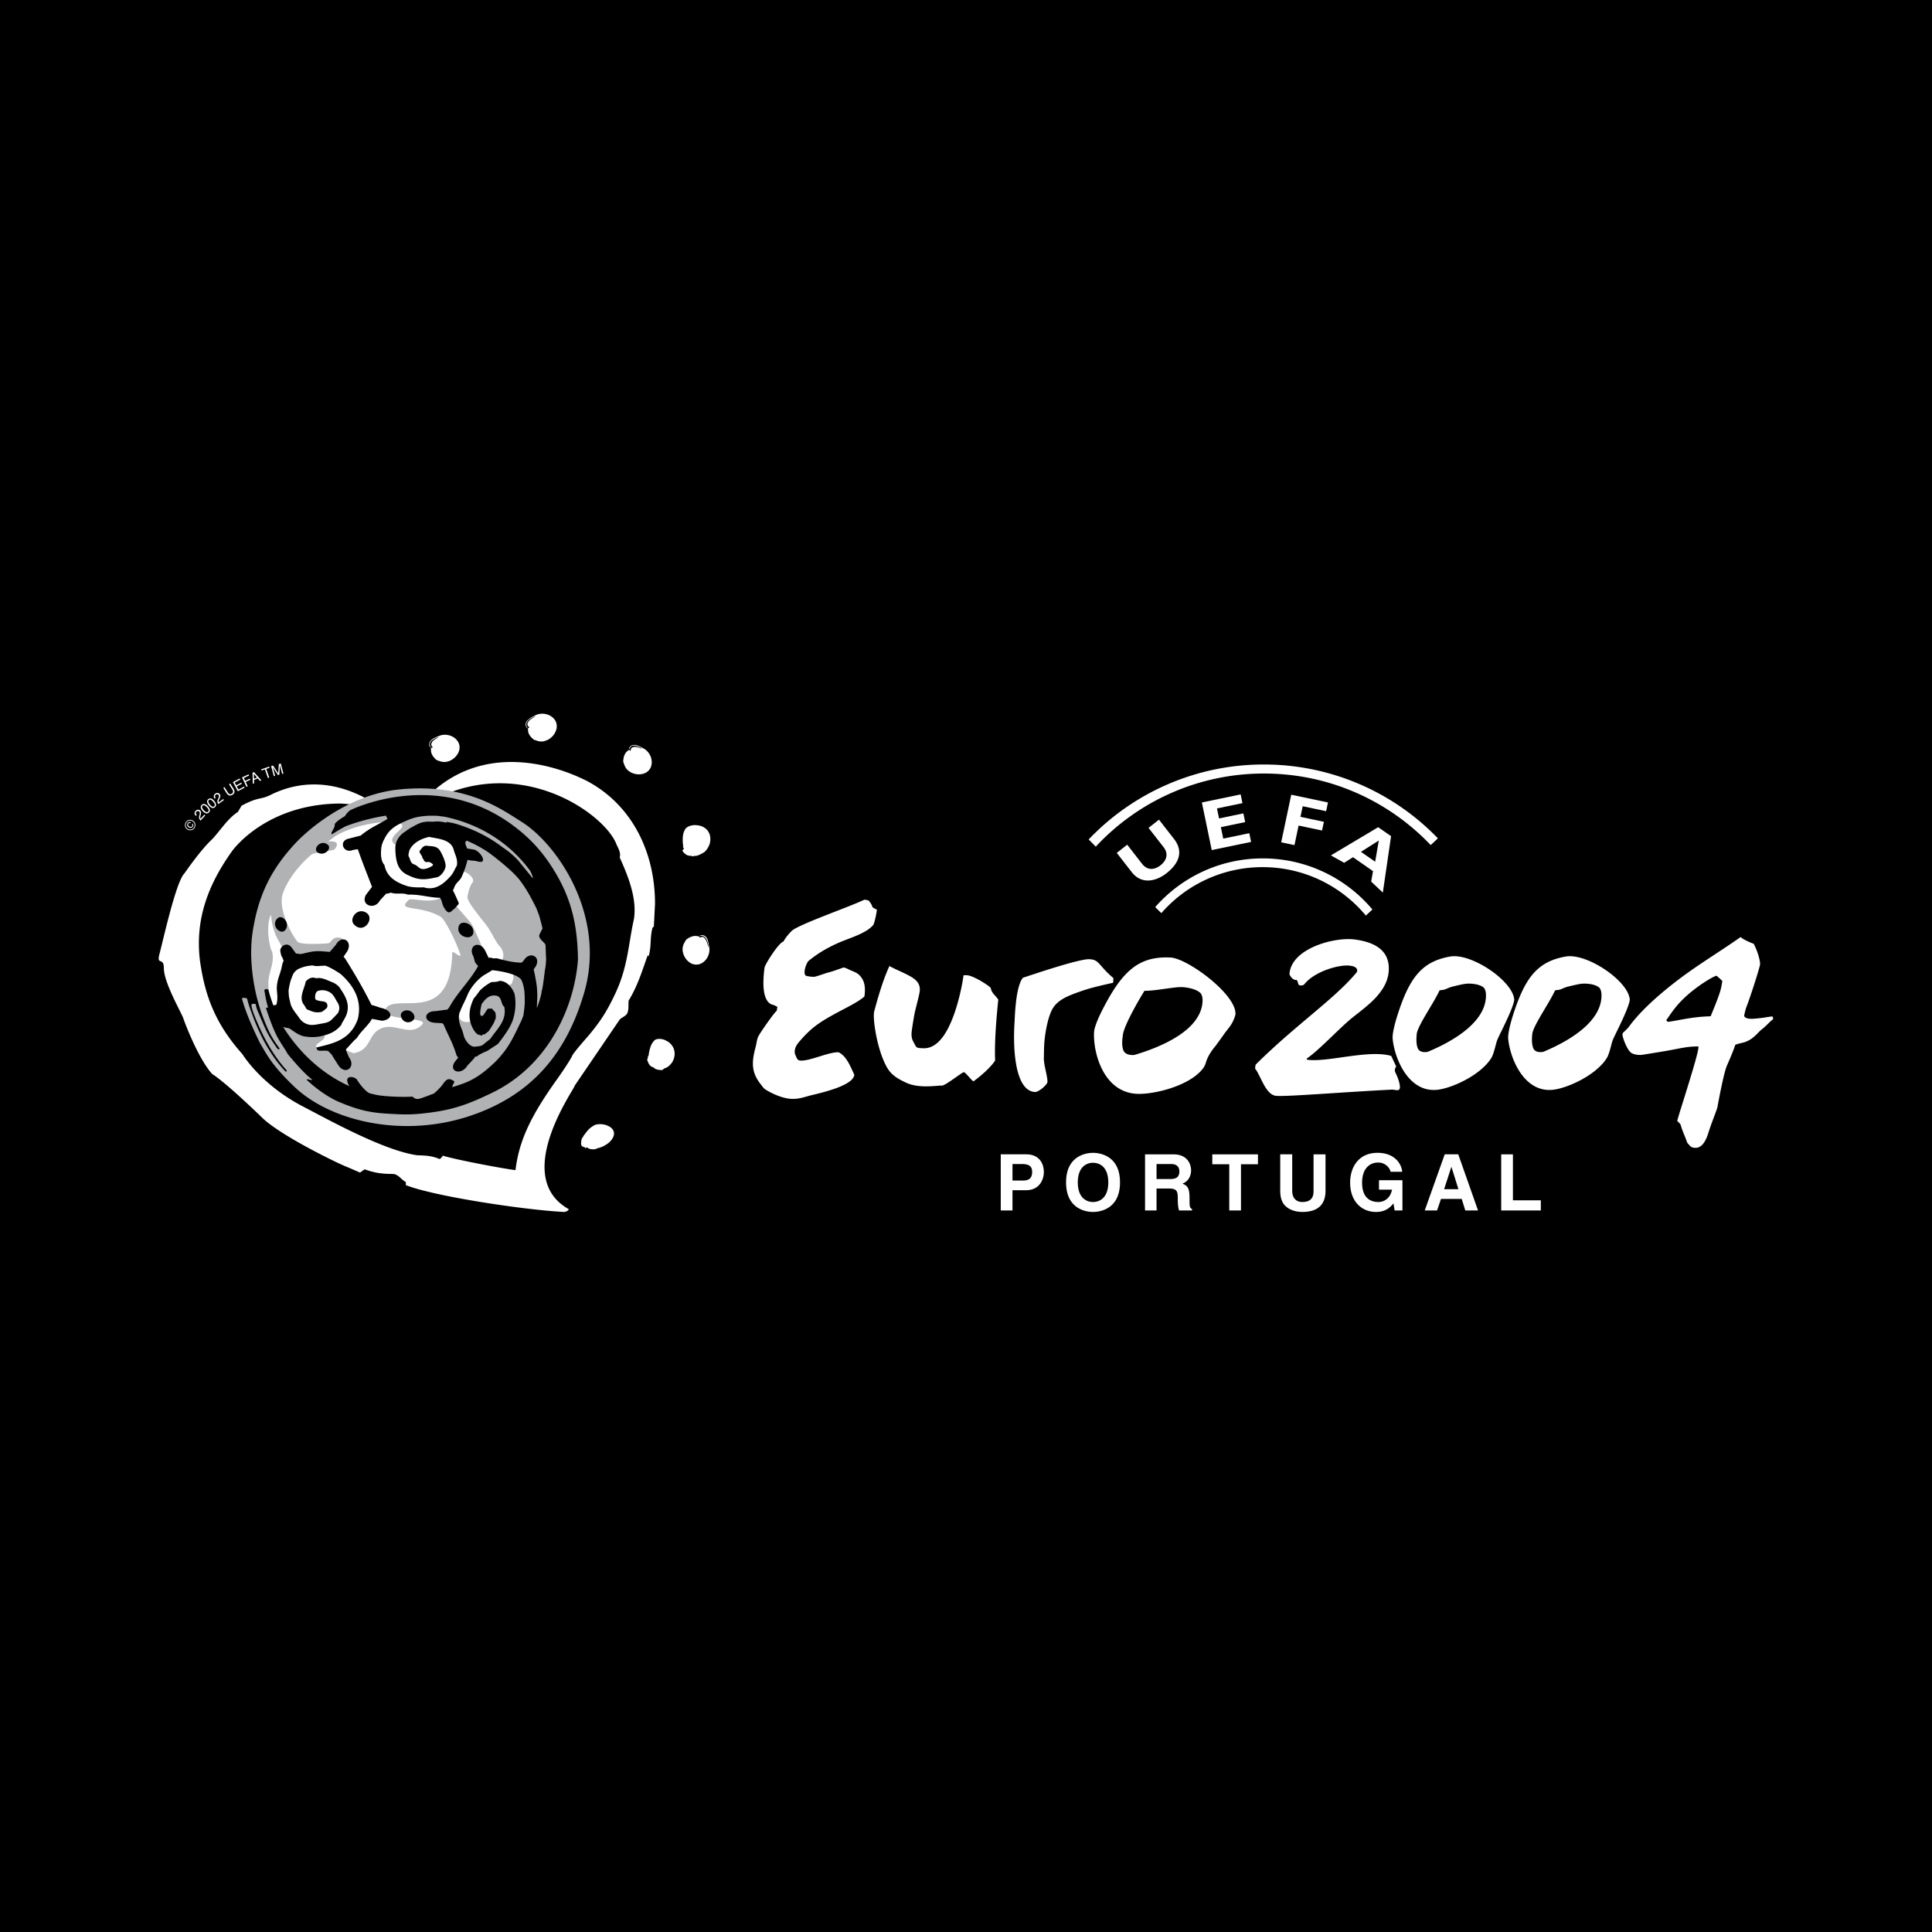 <svg xmlns="http://www.w3.org/2000/svg" width="2500" height="2500" viewBox="0 0 192.756 192.756"><g fill-rule="evenodd" clip-rule="evenodd"><path d="M0 0h192.756v192.756H0V0z"/><path d="M101.016 118.748h1.342c1.506 0 1.787-1.279 1.787-1.786 0-1.1-.656-1.794-1.74-1.794h-2.559v5.601h1.17v-2.021zm0-.967v-1.646h.93c.725 0 1.029.227 1.029.772 0 .25 0 .874-.875.874h-1.084zM106.363 117.968c0 2.629 1.949 2.949 2.689 2.949.742 0 2.691-.32 2.691-2.949 0-2.628-1.949-2.948-2.691-2.948-.74 0-2.689.32-2.689 2.948zm1.17 0c0-1.568.889-1.957 1.52-1.957.633 0 1.521.389 1.521 1.957s-.889 1.958-1.521 1.958c-.631 0-1.52-.39-1.52-1.958zM114.242 120.769h1.146v-2.192h1.209c.865 0 .912.297.912 1.062 0 .577.047.865.125 1.131h1.295v-.148c-.25-.094-.25-.297-.25-1.115 0-1.045-.25-1.217-.709-1.42.553-.187.865-.717.865-1.334 0-.484-.273-1.583-1.764-1.583h-2.83v5.599h.001zm1.147-3.136v-1.498h1.459c.686 0 .818.437.818.733 0 .554-.297.765-.904.765h-1.373zM123.812 116.158h1.694v-.99h-4.555v.99h1.692v4.611h1.169v-4.611zM132.246 115.168h-1.193v3.689c0 .679-.328 1.068-1.131 1.068-.547 0-.998-.343-.998-1.123v-3.635h-1.195v3.713c.016.562.133 1.014.438 1.357.5.554 1.264.679 1.779.679 1.412 0 2.301-.632 2.301-2.106v-3.642h-.001zM137.582 118.693h1.303c-.242 1.131-1.1 1.232-1.357 1.232-.795 0-1.631-.397-1.631-1.927 0-1.436.773-2.012 1.607-2.012.826 0 1.225.701 1.225.92h1.17c-.062-.772-.74-1.888-2.457-1.888-1.889-.008-2.738 1.436-2.738 2.964 0 1.966 1.225 2.934 2.574 2.934 1.021 0 1.451-.507 1.748-.851l.117.702h.779v-3.019h-2.34v.945zM143.768 119.614h2.068l.357 1.154h1.271l-1.973-5.601h-1.35l-1.996 5.601h1.232l.391-1.154zm1.031-3.182h.016l.693 2.215h-1.428l.719-2.215zM150.945 115.168h-1.17v5.601h3.955v-1.015h-2.785v-4.586zM115.867 91.105a13.372 13.372 0 0 1 10.1-4.59c4.143 0 7.848 1.879 10.307 4.833l.65-.609a14.257 14.257 0 0 0-10.938-5.096c-4.277 0-8.113 1.88-10.732 4.858l.613.604zM124.822 83.999l-3.926.814-.986-4.751 3.871-.803.18.87-2.543.528.207.997 2.426-.504.181.871-2.425.503.236 1.143 2.6-.539.179.871zM132.309 80.933l-2.338-.495-.225 1.058 2.34.495-.186.869-2.338-.494-.412 1.95-1.324-.28 1.002-4.748 3.664.774-.183.871zM137.965 89.054l-1.162-1.098.182-1.043-1.996-1.388-.881.557-1.324-.738 4.715-2.814 1.289.896-.823 5.628zm-.401-5.192l-1.781 1.126 1.416.984.365-2.11zM116.402 87.108c-.869.69-2.344 1.254-3.424-.014l-1.557-1.999 1.041-.82 1.527 1.963c.553.65 1.246.524 1.799.09.553-.433.834-1.08.332-1.769l-1.529-1.961 1.041-.821 1.557 1.999c.93 1.277.356 2.427-.787 3.332z" fill="#fff"/><path d="M142.742 84.314c-4.182-4.397-10.088-7.139-16.635-7.139a22.888 22.888 0 0 0-16.783 7.296l-.707-.72a24.092 24.092 0 0 1 17.475-7.477 24.087 24.087 0 0 1 17.367 7.366l-.717.674zM171.836 97.897c.049-.008-.531-.525-.572-.538-.127-.038-1.094.521-1.881 1.097-2 1.465-2.58 2.563-3.098 3.269-.107.146.152.223.152.223.889-.108 2.287-.485 4.045-.546l.193-.013.105-.26c.414-1.011.855-2.107.957-2.683.001 0 .093-.508.099-.549zm-7.865 7.321c-.307.068-.82.042-1.174-.144-.463-.249-.959-1.677-.922-1.887a.332.332 0 0 1 .156-.238l.387-.386c.107-.064 1.074-1.814 5.053-4.836 2.002-1.522 4.291-2.888 6.191-4.238.385.337 1.107.592 1.305.676.369.672.688 1.761.629 2.093-.084.47-1.014 3.37-1.393 4.306 0 0-.209.751-.184.81.129.295.662.285.977.264.188-.014.875-.08 1.021-.111.123-.026.553-.088.666-.103.273-.009.133-.011.238.246-.328.235-.734.72-1.086.981-.457.337-.807.965-1.693 1.3-.246.093-.611.151-.801.215l-.203.066-.072.2c-.238.671-.477 1.212-.77 1.885-.301.688-.801 3.326-.938 4.1-.055.315-.59 1.561-.908 2.594-.332 1.076-.799 1.612-1.463 1.495a.628.628 0 0 1-.342-.15 1.65 1.65 0 0 1-.152-.164l-.158-.188c-.1-.31-.285-.733-.443-1.147a5.425 5.425 0 0 1-.199-.592c-.047-.185-.357-.403-.352-.436.09-.511 2.395-7.426 2.086-7.426-.988 0-1.457.124-2.879.389-.634.119-2.577.426-2.577.426zM135.127 93.729c2.924.368 3.439 1.778 3.436 2.922-.006 2.214-2.082 3.642-3.6 4.85-1.262 1.003-3.318 3.248-4.592 4.114.006.067.021.072.037.113 2.02.293 6.082-1.036 8.393-.381l.498 1.054c-.346.535.037.54.311 1.641.271 1.102-.428.603-.834.676-4.465.217-10.379.709-11.447.615s-1.533-2.004-2.111-2.728c.016-.12.045-.34.064-.392 3.99-3.966 7.934-6.59 10.09-9.228 0 0 .289-.555-.779-.648s-3.383.582-4.406 1.796c0 0-.17.295-.58.146-.109-.039-.129-.506-.26-.502-.463.013-.695-.564-.695-.564.125-2.569 4.44-3.74 6.475-3.484zM87.481 90.745c.009.233-.23 1.32-.338 1.506-.099.168-.462.451-.627.555-.976.614-2.063.883-3.114 1.375-.911.426-1.797.918-2.754 1.708-.244.312-.538 1.157-.27 1.447.156.076.728.145.902.112.309-.058 1.01-.33 1.333-.414.564-.146 1.001-.324 1.554-.508.237.039.443.166.659.263.29.13.629.235.867.457.633.59.659 1.376.549 2.177-.639.568-1.981 1.203-2.765 1.631-1.616.882-2.528 1.43-3.82 2.98-.564.676-.312 1.205-.312 1.205.058.055.149.521.413.564.896.146 2.879-.856 3.904-.817.825.399 1.196 1.468 1.568 2.227-.043 1.138-3.559 1.876-4.403 2.09-.51.13-1.081.349-1.791.335-1.103-.021-2.359-.734-2.669-.938-.204-.135-.34-.358-.488-.545-.967-1.22-.869-2.282-.491-3.695.08-.297.118-.657.215-.94.113-.328 1.631-2.487 1.891-2.674l.066-.394-.362-.181c-1.328-.206-1.041-2.81-.921-3.721.042-.324 1.381-2.467 1.897-2.622.176-.351.53-.77.814-1.049.642-.633 5.966-2.471 7.254-3.121l.388.072c.171.144.361.442.404.663.126.111.289.203.447.252zM117.264 98.52c-.281.03-.609.075-.953.122-.652.091-1.357.192-1.855.205l-.277.007-.143.236c-.799 1.327-2 3.503-2.018 4.278 0 0-.168.911.076 1.453.242.537 1.078.432 1.078.432 2.713-.798 6.654-2.468 6.805-5.33.02-.387-.051-.621-.18-.819-.527-.55-1.795-.617-1.795-.617a4.414 4.414 0 0 0-.738.033zm5.998 2.666c-.004.082-.123.507-.361.922-.223.389-.486.651-.785 1.079-.307.438-.617.86-.865 1.197 0 0-.709.789-.947 1.651-.098.361-.32.63-.49.814-1.498 1.611-4.85 2.363-6.398 2.282-3.377-.177-4.365-4.179-4.262-6.141.023-.483.357-1.26.709-1.994 2.008-3.999 3.652-5.634 6.932-5.462 1.693.09 6.57 3.68 6.467 5.652zM109.674 96.156c.172.182.355.404.598.662.215.228.475.483.811.764l-.023.466c-.996.23-2.176.478-3.229.852-1.184.419-2.41.84-2.914 1.928-.342.726-.555 1.775-.664 2.614-.113.849-.092 1.75-.107 2.059-.01.208.018.441.053.659s.086.455.137.693c.047.221.094.443.127.646.033.201.045.348.041.443-.016.284-.875 1.024-1.244 1.006-1.072-.057-1.68-1.299-1.941-3.151-.244-1.737-.113-3.534-.096-3.843.021-.415.055-1.424.201-2.418.07-.475.166-.944.301-1.338.117-.341.24-.548.346-.654.551-.176 1.896-.633 3.264-1.049 1.504-.459 2.883-.82 3.346-.795.524.028.717.166.993.456zM91.396 104.429c.046.04.131.127.399.141l.3.014c.843.044 1.496-.496 1.969-1.134.482-.649.864-1.511 1.162-2.363.527-1.513.825-3.124.906-3.783.075-.003.212-.01.344-.003.676.035 2.35 1.138 2.377 1.285.035.233.146.412.252.545.053.068.498.553.494.615 0 0-.422 3.766-.314 6.012.006.137-.529.721-.773.959-.443.435-.975.87-1.379 1.16-.179-.021-.806-.928-.985-.901-.209.041-1.824 1.33-2.151 1.33-.657 0-2.34.311-3.62-.296-.865-.41-1.468-.772-1.903-1.55-1.001-1.791-1.426-4.927-1.255-5.545.121-.438.729-2.833 1.519-4.533.246.137.505.262.757.379.421.196.861.39 1.257.609.781.435 1.05.835 1.017 1.462-.013.236-.219 1.06-.458 1.996-.115.452-.354 2.016-.365 2.221-.02.38.046.627.147.82-.002-.001.279.538.303.56z" fill="#fff"/><path d="M145.791 98.231c-.248.052-.539.122-.84.195-.576.143-.635.293-1.076.348l-.246.03-.115.235c-.654 1.321-2.188 3.483-2.172 4.219 0 0-.109.875.129 1.366.236.488.975.317.975.317 2.373-.984 5.799-2.897 5.811-5.615.002-.367-.07-.584-.193-.76-.492-.476-1.619-.431-1.619-.431a3.974 3.974 0 0 0-.654.096zm5.283 1.479c.006.077-.039.321-.193.748-.146.4-.348.862-.555 1.311-.211.459-.43.904-.604 1.26l-.225.465-.078.173a2.303 2.303 0 0 0-.059.149c-.076.22-.156.559-.256.911-.096.343-.199.641-.324.842-1.105 1.748-3.943 2.983-5.311 3.152-2.98.369-4.361-3.228-4.523-5.085-.039-.457.152-1.237.365-1.982 1.244-4.068 2.5-5.711 5.369-6.22 2.107-.373 6.232 2.411 6.394 4.276zM157.316 98.231c-.248.052-.537.122-.84.195-.574.143-.633.293-1.076.348l-.244.03-.117.235c-.652 1.321-2.188 3.483-2.17 4.219 0 0-.111.875.127 1.366.238.488.977.317.977.317 2.371-.984 5.797-2.897 5.809-5.615.002-.367-.07-.584-.193-.76-.49-.476-1.617-.431-1.617-.431a4.01 4.01 0 0 0-.656.096zm5.286 1.479c.006.077-.039.321-.195.748-.145.4-.346.862-.553 1.311-.213.459-.43.904-.604 1.26l-.225.465-.078.173a1.523 1.523 0 0 0-.059.149c-.078.22-.156.559-.256.911-.098.343-.201.641-.326.842-1.104 1.748-3.941 2.983-5.309 3.152-2.98.369-4.361-3.228-4.523-5.085-.039-.457.152-1.237.365-1.982 1.244-4.068 2.5-5.711 5.369-6.22 2.106-.373 6.23 2.411 6.394 4.276zM19.276 82.328a.252.252 0 0 1-.054.158.27.27 0 0 1-.187.109.302.302 0 0 1-.227-.068.32.32 0 0 1-.128-.189.242.242 0 0 1 .048-.208c.03-.04.065-.07.106-.091a.208.208 0 0 1 .214.018l-.052.068a.16.16 0 0 0-.101-.02c-.036.005-.068.027-.098.066a.156.156 0 0 0-.016.174.284.284 0 0 0 .083.1c.052.039.105.06.159.061s.1-.022.136-.071a.149.149 0 0 0 .034-.096.17.17 0 0 0-.039-.098l.052-.068a.224.224 0 0 1 .07.155zm-.745.048a.432.432 0 0 0 .174.293.441.441 0 0 0 .627-.084.428.428 0 0 0 .084-.331.44.44 0 0 0-.177-.294.428.428 0 0 0-.331-.087.425.425 0 0 0-.294.172.435.435 0 0 0-.083.331zm.957-.133c.021.143-.013.271-.099.386s-.201.183-.344.202a.502.502 0 0 1-.385-.1c-.115-.086-.182-.2-.201-.342s.014-.27.1-.385a.503.503 0 0 1 .342-.203c.142-.02.27.013.384.1.116.086.183.2.203.342zM19.88 81.673a.443.443 0 0 1-.003-.255l.035-.153a.594.594 0 0 0 .021-.155.184.184 0 0 0-.059-.134.183.183 0 0 0-.139-.057.191.191 0 0 0-.135.067c-.06.064-.077.131-.051.2a.353.353 0 0 0 .087.122l-.088.095a.472.472 0 0 1-.125-.183c-.034-.107-.003-.211.092-.314.079-.085.159-.125.242-.121a.315.315 0 0 1 .208.083c.06.055.091.124.094.205a.905.905 0 0 1-.032.213l-.027.108a.61.61 0 0 0-.021.129.271.271 0 0 0 .039.159l.377-.405.088.082-.474.509a.6.6 0 0 1-.129-.195zM20.447 80.233c.09.03.185.099.284.204a.835.835 0 0 1 .188.292c.045.135.018.249-.081.34a.294.294 0 0 1-.307.07.733.733 0 0 1-.296-.209.874.874 0 0 1-.17-.248c-.063-.15-.043-.275.063-.375.097-.087.203-.113.319-.074zm.367.581c-.011-.07-.071-.163-.18-.279a.825.825 0 0 0-.225-.179c-.072-.035-.137-.024-.196.03a.172.172 0 0 0-.048.19.724.724 0 0 0 .174.263c.07.076.135.129.194.16.091.046.166.042.226-.013a.184.184 0 0 0 .055-.172zM21.095 79.682a.737.737 0 0 1 .273.219.815.815 0 0 1 .172.301.302.302 0 0 1-.099.336.292.292 0 0 1-.31.053.736.736 0 0 1-.285-.225.868.868 0 0 1-.156-.255c-.056-.154-.028-.277.083-.371a.3.3 0 0 1 .322-.058zm.335.599c-.007-.07-.062-.166-.164-.288a.803.803 0 0 0-.215-.19c-.07-.039-.136-.032-.198.021-.058.048-.077.11-.058.188a.724.724 0 0 0 .161.271c.066.08.128.136.186.169.087.052.163.051.225-.001.05-.044.071-.1.063-.17zM21.688 80.01a.45.45 0 0 1 .045-.251l.064-.143a.635.635 0 0 0 .05-.148.187.187 0 0 0-.032-.143.19.19 0 0 0-.125-.083.198.198 0 0 0-.145.041c-.071.051-.1.113-.088.187a.368.368 0 0 0 .063.137l-.104.076a.437.437 0 0 1-.087-.204c-.014-.112.037-.208.149-.291.094-.068.181-.093.261-.073.081.019.143.06.188.122a.284.284 0 0 1 .053.219.865.865 0 0 1-.072.203l-.046.1a.68.68 0 0 0-.045.123.262.262 0 0 0 .008.163l.447-.325.071.097-.562.408a.563.563 0 0 1-.093-.215zM22.398 78.53l.34.545c.04.063.085.109.136.137.076.042.155.036.24-.017.102-.063.148-.141.142-.232a.403.403 0 0 0-.065-.171l-.34-.544.121-.075.309.495a.688.688 0 0 1 .113.277c.013.14-.055.256-.204.35-.149.093-.283.103-.403.03a.689.689 0 0 1-.2-.223l-.309-.496.12-.076zM23.24 78.029l.669-.356.06.113-.548.291.148.278.507-.269.056.106-.507.27.166.311.557-.296.058.109-.678.36-.488-.917zM24.147 77.561l.653-.304.054.115-.525.245.133.286.462-.215.052.112-.462.215.2.428-.128.06-.439-.942zM25.638 77.573l-.318-.366.017.488.301-.122zm-.444-.481l.147-.06.739.822-.143.058-.214-.25-.381.154.012.331-.133.054-.027-1.109zM26.857 76.482l.041.118-.332.114.299.865-.136.046-.297-.865-.331.114-.041-.117.797-.275zM27.049 76.433l.195-.052.515.771.06-.925.192-.052.269 1.004-.129.034-.158-.592c-.006-.021-.015-.054-.026-.102s-.025-.099-.04-.153l-.059.924-.135.036-.515-.769.008.031a2.9 2.9 0 0 0 .032.112l.032.11.158.592-.129.035-.27-1.004zM24.101 80.385c1.879-.999 1.788-.486 3.115-1.186 6.426-2.995 11.708 2.163 11.708 2.163s-3.012-1.284-5.389-1.186c-6.835.196-10.055 4.286-10.365 4.717-2.582 3.597-3.699 7.07-3.218 10.969.489 3.457 1.516 6.277 4.241 9.318 0 0 1.812 3.03 6.08 5.238 2.409 1.247 7.993 4.369 11.338 4.84 1.172.036 1.504.091 2.268.383.085-.079.285-.244.288-.346 1.177.384 6.046 1.306 7.264 1.449.364-3.073 1.66-5.594 4.163-9.091.619-.865 1.301-1.916 1.48-2.283.023-.22 1.602-1.996 1.602-1.996 1.265-1.514 1.88-2.479 2.719-4.263 1.265-2.69 1.298-4.953 1.849-7.395.323-2.004-.519-4.197-1.418-6.17.141-.448-.14-.915-.318-1.297-1.168-3.167-10.549-9.852-20.087-3.376 6.732-8.722 16.927-3.001 16.918-3.071 4.551 2.297 7.026 7.021 7.011 12.397l-.115 2.225-.14.15c-.271 1.118-.079 1.711-.373 2.823-.06.084-.06-.172-.094-.104-.549 1.526-1.004 3.072-1.906 4.529-.06.453.054.932-.179 1.348-.196.228-.461.341-.687.51l-4.533 6.658c.181.06-6.391 8.986-.607 12.285.09.145-.312.299-.457.292-3.988-.206-12.989-1.563-15.774-2.68l.009-.296c-.498-.288-.697-.711-1.225-.812-1.105-.002-1.846-.086-2.887-.465l-.469.324s-.619-.276-1.358-.587c-.621-.224-6.541-3.058-8.426-4.912 0 0-3.479-3.395-4.966-4.34-1.494-1.675-2.857-5.49-2.857-5.49-.057-.368-1.955-3.552-1.957-5.049-.001-1.21-.777-.192-.423-1.491.321-1.184 1.634-7.183 2.476-7.981 0 0 1.519-2.222 2.688-3.335.685-.652 1.595-2.142 2.643-2.79l.368-.626z" fill="#fff"/><path d="M58.277 99.065c2.246-7.67-2.649-14.812-6.22-17.061-2.098-1.321-5.665-3.928-12.313-3.231-4.924.516-8.899 3.885-10.263 5.347-2.479 2.66-3.721 5.261-4.275 8.863-.415 2.693.092 6.005 1.003 8.414.626 1.653.944 2.198 1.698 3.222-.12.097-.056.128-.229.013-1.02-1.434-1.159-1.876-1.915-3.635-.247-.572-.244-.806-.247-.825 0 0-.375-.072-.433.057-.006.012-.007.327.334 1.17.582 1.443 1.538 3.556 3.132 5.328.173.184-.038.254-.154.084-2.042-2.217-2.996-4.94-3.372-5.988a9.43 9.43 0 0 1-.373-1.206s-.562-.18-.496.058c.29 1.059.833 2.461 1.796 4.41.677 1.13 1.159 2.198 3.454 4.373 3.563 3.376 10.689 5.099 17.365 2.917 6.273-2.054 9.745-6.285 11.508-12.31z" fill="#b0b2b4"/><path d="M47.163 88.022c-.286.343-.468 1.043-.525 1.444-.057.4.874 1.563 1.76 2.678.687.864.987 1.77 1.477 2.293.393.42.617 1.387-.269 1.673-1.125.362-1-.182-1-.182l-.376-1.149s-.8-1.88-1.115-2.481c-.315-.601-2.456-2.556-2.284-3.271.044-.186.118-.392.21-.601-.365.416-.741.721-.984 1.041-.11.145-.304.237-.551.293-1.146.259-2.518-.182-2.714.014-1.307 1.206 1.028.453 3.175 1.694.384.222 1.431 2.226 1.942 3.707.2.579-.783-.424-.789-.135-.135 7.239-5.372 4.083-6.583 5.5-.907 1.392 4.344.869 3.584 1.673-1.25 1.323-2.691-.273-4.169.426-1.28.606-.905 2.161-2.693 2.437-.728-.271-1.906-.938-3.505-.483-.882-.411 1.33-.893.419-1.481-.282-.214-2.963-.339-3.204-.554-2.128-1.903-2.467-4.159-2.02-5.551.011-.201.537-1.533.094-2.271-.289-.985-.439-2.435-.051-3.404.128-.288-.066 1.19.94 2.758.248.619 1.014 1.644 1.176 1.342.042-.064 2.235.321 3.505.066.607-.122 1.221-.236 1.464-.67.135-.241.533-1.152-.204-1.275-.731-.122-.823.489-1.105.56-1.583.116-2.781.076-3.065-.136-.594-.687-1.981-3.239-1.499-4.786.48-1.433 1.644-2.883 2.863-3.926.348-.233 1.973-.355 2.285-.507.57-.629.115-.911-.556-.783-.115-.03.485-.388.591-.516 2.289-1.378 5.336-1.567 6.214-1.397 1.727.334-1.336 1.336-.222 2.172 1.002.668 2.673-2.672 6.017-.781 1.051.594.89 1.926.609 3.119a4.317 4.317 0 0 1-.206.65c.081-.085.161-.152.235-.197.43-.261 1.414.655 1.129.997zm-1.449 12.979s.063-.945.251-1.383c.188-.438 1.247-1.929 1.553-2.36.306-.433 1.121-.814 1.121-.814s1.638.062 2.139.375c.501.313.53.479.354 1.121-.139.501-.591.318-.882.216-.264-.094-.303.035-1.611.78-1.309.745-1.131 1.069-1.438 1.939s0 1.032-.379 1.083c-1.208.161-1.108-.957-1.108-.957z" fill="#fff"/><path d="M38.513 81.376a20.603 20.603 0 0 0-4.002 1.048c-.492.256-.967.539-1.423.838.026-.093-.041-.14-.004-.22a4.58 4.58 0 0 0 .253-.48.674.674 0 0 0 .059-.354c.211-.271.574-.524.977-.756l.036-.021c.316-.513.587-.619.587-.619s8.457-4.214 16.201 1.553c1.52 1.131 2.804 2.424 4.033 4.4 1.906 3.065 2.371 5.771 2.436 8.929-.32 4.628-2.854 10.565-8.557 13.327-2.39 1.157-3.9 1.717-6.56 2.027-1.154.136-1.816.164-2.978.111-2.303-.104-3.402-.229-5.781-1.232-.856-.362-2.093-1.156-3.191-2.193 0 0-.066-.134.459.028.042.004.078-.041.078-.06-.94-.702-2.437-2.548-2.437-2.548-.287-.554-.747-1.129-1.133-1.9-.501-1.003-1.032-2.683-1.032-2.683.066-.083.222-.032.222-.032-.226-.742-.254-1.047-.383-1.732.082-.133.131-.175.393-.075.113.438.305 1.021.495 1.56a.592.592 0 0 0 .325-.072c.194-.83-.003-1.188.039-1.808.043-.627.237-1.021.417-1.664.096-.343.112-.667.259-.875l-.112-.308c-.167-.22-.218-.596-.225-.806.112-.448.694-.75 1.086-.28l.498.673c.23-.038.232.051.475.027.245-.024.844-.223 1.397-.266.577-.044.986.03 1.481.058l.611-.706c.552-1.047 1.702-.426 1.149.621l-.385.568c.096.095.182.208.258.343.909 1.457 1.775 2.94 2.542 4.483.079-.026.883.267.883.267 1.231.237 1.344 1.127.173 1.295l-1.028-.191c-.066.13-.149.257-.243.381l-.31.373-.336.369c-.224.248-.433.491-.589.771a5.412 5.412 0 0 0-.443.423l-.446.49c-.101.111-.135.143-.232.247.05.047.035.179.081.237l.23.547c.71.92-.29 1.797-1 .876 0 0-.703-1.071-.733-1.175-.104-.05-.227-.252-.337-.315-.189-.108-.794.007-.996-.073-.125-.05-.162-.191-.171-.293 1.519-.392 3.362-.664 4.123-2.851.421-1.737-.3-3.198-1.652-4.425-.183-.166-1.352-.883-1.656-.89l-.79.045a1.807 1.807 0 0 1-.425-.069s-.571.044-.912.163c-.351.122-.582.185-.834.455-.224.239-.263.444-.38.749-.163.422-.262 1.129-.262 1.129.017.45.03.635.077.812l.122.528c.089.356.357.725.669 1.133.241.316.349.545.689.75.564.34 1.039.214 1.687.095.39-.07.69-.109.962-.322.136-.105.715-.729.715-.729.258-.473.124-.854-.104-1.173-.109-.153-.302-.668-.677-.893a1.439 1.439 0 0 0-1.231-.144c-.291.151-.28.662-.24.793.058.193.747.23.868.265.216.061.36.175.333.479.037.169-.554.546-.554.546-.473.095-.77.05-1.202-.138-.144-.063-.272-.072-.353-.197-.165-.287-.208-.359-.27-.422-.236-.365-.218-.727-.123-1.111.1-.399.271-.771.343-1.155.238-.285.553-.444.862-.382.317.098.344-.001.561.029.466.064.756.236 1.145.385.387.149.725.365.946.771.452.666.856 1.41.611 2.31-.069.251-.16.415-.265.613l-.173.301a1.752 1.752 0 0 0-.146.306c-.511.621-1.085.898-1.927 1.097a3.625 3.625 0 0 1-.733.102 4.52 4.52 0 0 1-1-.061c-.632-.094-1.298-.695-1.523-.796-.139-.062-.358-.048-.612-.156 1.513 2.415 3.74 4.629 6.615 5.914a1.164 1.164 0 0 1-.215-.516c-.086-.596.814-.419.991-.095.098.181.69 1.035 1.209 1.313.256.068.517.13.781.183.833.166 2.799.219 3.458.159.167-.016.24.318.733.212.268-.058.875-.293 1.472-.525.295-.222.706-.667.881-.909.205-.281.438-.651.853-.47.304.134.384.173.181.483-.058.089-.062.188-.092.266 1.206-.371 2.185-.669 3.567-1.861.683-.588 1.052-.95 1.606-1.66.787-1.01 1.349-2.353 1.608-2.86.142-.279.246-.54.328-.795.048-.388.127-.817.131-1.297.004-.471-.016-.97-.049-1.204-.034-.246-.175-.963-.393-1.158-.697-.636-2.799-.837-2.799-.837l-.312.192s-.422.258-.5.293c-.837.563-1.442 1.436-1.673 2.018-.226.57-.543 1.092-.743 1.672-.088.11-.06.189-.083.314-.123.664.289 1.386.373 1.692l.124.455c.036.15.436.943.978.995.154.015.395-.035.395-.035.214-.008.47-.066.637-.263.48-.373.562-.424.624-.498.321-.478.734-.937 1.033-1.429.305-.503.482-1.084.349-1.736a.75.75 0 0 1-.208-.297c-.047-.115-.078-.24-.119-.355-.088-.25-.23-.489-.656-.489-.581-.036-.974.416-1.281.862-.067.282-.243 1.078-.066 1.142.235.232.53-.634.732-.699h.366c.245.301.331.36.331.36.039.218.072.402.042.59-.177.531-.275.629-.506 1.001-.076.121-.203.307-.203.307l-.401.313c-.125.044-.216-.064-.264.135l-.33-.109c-.136.028-.186-.147-.3-.199-.82-1.073-.744-2.28-.167-3.441.114-.111.203-.226.295-.352l.271-.373c.184-.234 1.013-.863 1.242-.883 0 0 .234.002.38-.021s.242-.029.366-.099c.727.03 1.182.588 1.477 1.237.237 1.002.08 2.367-.386 3.213-.376.758-1.256 1.854-1.256 1.854s-.97.63-1.056.689l-.4.166c-.193.119-.445.198-.599.366-.075.028-.158.043-.241.06-.022.053-.05.106-.082.16l-.485.52-.186.199c-.581.979-1.864.644-1.283-.335l.374-.467c-.056-.074-.113-.148-.169-.226a10.507 10.507 0 0 0-.588-1.544c-.228-.501-.488-1.02-.698-1.532l-.125-.129-.781-.046c-1.178-.12-1.059-1.158.067-1.158l1.212-.16.047-.051a1.38 1.38 0 0 0 .225-.322c.205-.362.441-.707.693-1.05.254-.346.523-.686.79-1.026.484-.618.954-1.233 1.317-1.906a1.367 1.367 0 0 1-.313-.373l-.158-.57c-.595-1.022.541-1.668 1.135-.646l.381.781a.81.81 0 0 1 .452.058l.351-.014c.946.259 1.677.427 2.486.44l.21-.208c.588-1.004 1.774-.405 1.188.599l-.196.282s.275 1.152.333 1.903c.026.322.031.83.031.83l-.047 1.114c.194-.408.509-1.511.481-1.703.098-.093.314-2.003.331-2.112 0 0 .098-.374.114-1.084-.03-.596-.05-1.219-.05-1.219l-.019-.187c-.108-.284-.553-.455-.623-.881-.017-.108.308-.691.336-.741a25.909 25.909 0 0 0-.319-1.232c-.072-.211-.156-.421-.288-.767-.54-1.11-1.077-2.08-1.762-2.949a12.134 12.134 0 0 0-.334-.37c-.715-.755-2.329-2.053-2.946-2.44a12.574 12.574 0 0 0-1.924-1.012c-.167.15-.14.27-.111.366l.104.293c.025.022.042.066.051.126l.748.121c.73.303 1.286 1.437.354 1.184-.59-.159-.5-.019-1.05-.18a10.135 10.135 0 0 1-.602 1.728c-.159.33-.475.519-.646.844-.105.201-.108.301-.223.494.083.073.567 1.2.567 1.2.109.163-.226.353-.335.559-.41.269-.567.745-1.018.1-.348-.499-.237-.784-.512-1.14l-.077.008c-.532-.017-1.025-.108-1.53-.188-.51-.081-1.012-.149-1.582-.122a1.48 1.48 0 0 0-.436-.102c-.144-.013-.286-.011-.429-.009-.138.002-.275.005-.413-.007a1.578 1.578 0 0 1-.415-.084l-.296.086-.186.023-.6.652c-.549 1.028-1.967.497-1.418-.531l.615-.806c-.481-1.255-.977-2.484-1.418-3.759l-.497.079c-.831.376-1.425-.706-.594-1.082l1.38-.358a8.36 8.36 0 0 1 1.317-.891c.452-.256.913-.492 1.356-.769a2.088 2.088 0 0 1-.148-.327zm5.985.703c.017-.042.049-.075.101-.075.205.044.65.096 1.159.274 1.532.492 3.024 1.21 4.385 2.257a8.588 8.588 0 0 1 1.55 1.305l1.468 1.799c.02-.132-.104-.456-.282-.779-1.919-2.62-4.897-4.647-8.59-5.386a6.008 6.008 0 0 1-.565-.074s-.72-.04-1.178 0c-.771.066-1.223.145-1.933.453-1.001.436-1.688.767-2.203 1.73-.24.449-.36.739-.39 1.249-.034.589.019 1.131.34 1.474.203 1.135 1.076 1.695 2.189 2.074.639.217 1.725.147 1.725.147 1.082.343 1.932-.269 2.682-1.118.313-.354.387-.656.623-1.042.118-.622-.173-1.068-.312-1.583-.283-1.045-1.542-1.093-2.463-1.286-.771.182-1.585.557-1.96 1.339-.032.214-.15.46-.042.675.064-.021.119.505.37.662.079.049.134.053.218.093.281.133.402.36.673.425.449.105 1.23-.334 1.141-.434-.345-.384-.659-.231-.659-.231-.472-.236-.091-.145-.402-.402.054-.193-.378-.563-.271-.734.204-.225.332-.525.675-.515.525.075 1.059-.005 1.369.52.259.438.655 1.315.516 1.68-.129.407-.503.942-.975.975-1.136.257-1.746.243-2.656-.196-1.028-.418-1.266-1.238-1.339-2.26-.041-.574-.036-.962.268-1.452.153-.247.333-.401.504-.551.096-.032.453-.342.771-.515.748-.404 1.056-.649 2.095-.595.161.008.316-.026.519-.026.325.002.611.052.879.123zm-12.756 3.002c-.636-.339.266-1.41.973-.788.401.352-.305 1.143-.973.788zm4.82 5.994c.856.567-.274 2.175-1.24 1.163-.546-.572.342-1.757 1.24-1.163zm4.726 10.156c.373.711-1.001 1.199-1.281.173-.159-.581.89-.917 1.281-.173zM28.48 92.762c-.467.642-1.556-.483-.759-1.164.449-.384 1.248.491.759 1.164zm18.743.295c-.096.877-1.838.399-1.435-.697.23-.621 1.536-.223 1.435.697z"/><path d="M68.173 84.443a3.354 3.354 0 0 1-.059-.616c.003-.311.013-.657.2-1.003.13-.391.826-.571 1.293-.479.532.044.952.382 1.117.72.172.347.185.704.092 1.087l-.034.11c-.04.101-.092.198-.138.293-.1.171-.227.349-.397.476-.132.089-.8.469-.987.342a.201.201 0 0 1-.159.066c-.06-.001-.106-.055-.142-.056a1.143 1.143 0 0 1-.257-.018c-.306-.056-.611-.411-.61-.504.001-.11.175-.117.125-.229-.029-.065-.098-.123-.083-.147a.223.223 0 0 1 .039-.042zM52.76 72.542c-.413-.39.18-.807.612-1.039.068-.039.092-.054-.046-.016-.162.075-.434.19-.644.412-.103.107-.193.268-.174.433.017.166.102.262.139.33 0 0-.021-.005-.033-.011-.041-.018-.082-.079-.082-.079a.548.548 0 0 1-.088-.281c0-.13.057-.275.149-.378.181-.209.443-.36.741-.502.574-.361 1.589-.26 2.053.458.218.358.196.771.055 1.095-.141.329-.38.615-.735.823a3.795 3.795 0 0 1-.424.164c-.209.045-.424.03-.598-.016-.124-.038-.16-.037-.271-.108-.062.119-.421-.291-.459-.311-.012-.018-.132-.196-.155-.237-.117-.188-.118-.427-.128-.629 0 0 .087.001.115-.07.008-.028.049-.123.01-.106-.029.01-.037.068-.037.068zM62.926 74.808c.092-.435.686-.292 1.004-.146.128.037.122.015 0-.061a2.017 2.017 0 0 0-.558-.202.456.456 0 0 0-.415.087c-.125.104-.163.294-.179.249-.019-.053-.014-.061-.003-.098.022-.076.073-.15.182-.226a.582.582 0 0 1 .389-.086c.271.032.537.164.817.329.609.27 1.085 1.152.754 1.924-.171.375-.52.584-.862.647-.346.066-.71.028-1.076-.146-.033-.018-.069-.034-.104-.055a1.983 1.983 0 0 1-.262-.201 1.307 1.307 0 0 1-.316-.496c-.037-.122-.079-.144-.082-.273-.096.015.027-.51.022-.552.009-.02.088-.216.108-.257.089-.199.287-.343.445-.463 0 0 .011.1.059.116.093.031.064-.028.077-.09zM69.854 93.533c.464-.256.687.423.787.884.007.067.019.083.03-.031-.027-.172-.064-.465-.215-.722a.607.607 0 0 0-.36-.282c-.215-.062-.292.038-.303.003-.011-.031.2-.122.369-.074a.637.637 0 0 1 .337.244c.147.226.185.534.238.851.183.634-.183 1.556-.979 1.797a1.16 1.16 0 0 1-1.04-.242c-.27-.22-.473-.52-.573-.909-.008-.036-.018-.074-.024-.114a1.288 1.288 0 0 1 .161-.882c.069-.105.058-.151.154-.236-.072-.063.405-.304.433-.334.02-.007.078-.007.102-.018a.742.742 0 0 1 .162-.063 1.18 1.18 0 0 1 .634.043c.066.034-.019.12.087.085zM43.11 74.482c-.274-.351.218-.713.533-.863.11-.074.09-.084-.046-.039-.192.08-.298.137-.513.297a.455.455 0 0 0-.2.375c0 .163.121.314.076.297-.053-.02-.056-.029-.077-.06-.044-.065-.068-.153-.057-.285a.582.582 0 0 1 .185-.354c.199-.187.47-.307.777-.415.598-.293 1.58-.091 1.959.66.176.372.113.773-.059 1.077a1.703 1.703 0 0 1-.803.729c-.035.014-.07.031-.109.044-.104.034-.21.055-.323.072a1.311 1.311 0 0 1-.583-.077c-.117-.05-.161-.031-.262-.113-.051.083-.374-.349-.409-.372-.01-.02-.108-.206-.127-.248-.096-.196-.078-.439-.068-.638 0 0 .083.055.127.029.082-.049.018-.066-.021-.116zM64.712 105.331a3.02 3.02 0 0 1 .095-.561c.075-.29.164-.613.41-.883.205-.328.859-.285 1.25-.057.458.204.75.65.815 1.018.072.379-.001.719-.171 1.053l-.055.093c-.059.083-.127.158-.189.233a1.31 1.31 0 0 1-.461.327c-.136.044-.22.087-.246.146-.033.121-.675.043-.858-.11-.025-.02-.081-.084-.111-.097a1.03 1.03 0 0 1-.222-.095c-.255-.146-.388-.634-.388-.634s-.046-.102.021-.125c.048-.011.03-.257.049-.275.012-.01.045-.025.061-.033zM58.173 113.417c.072-.151.131-.201.255-.37.178-.235.382-.495.75-.709.34-.263 1.081-.213 1.458-.018.463.177.659.546.619.847-.037.311-.228.586-.529.853l-.093.075c-.093.066-.196.126-.292.186a2.464 2.464 0 0 1-.634.257c-.171.032-.203.094-.342.116-.308.049-.679-.03-.779-.178-.032-.047-.096.08-.162.063-.048-.012-.066-.07-.098-.08a1.26 1.26 0 0 1-.226-.083c-.249-.125-.052-.809-.024-.823l.097-.136z" fill="#fff"/></g></svg>